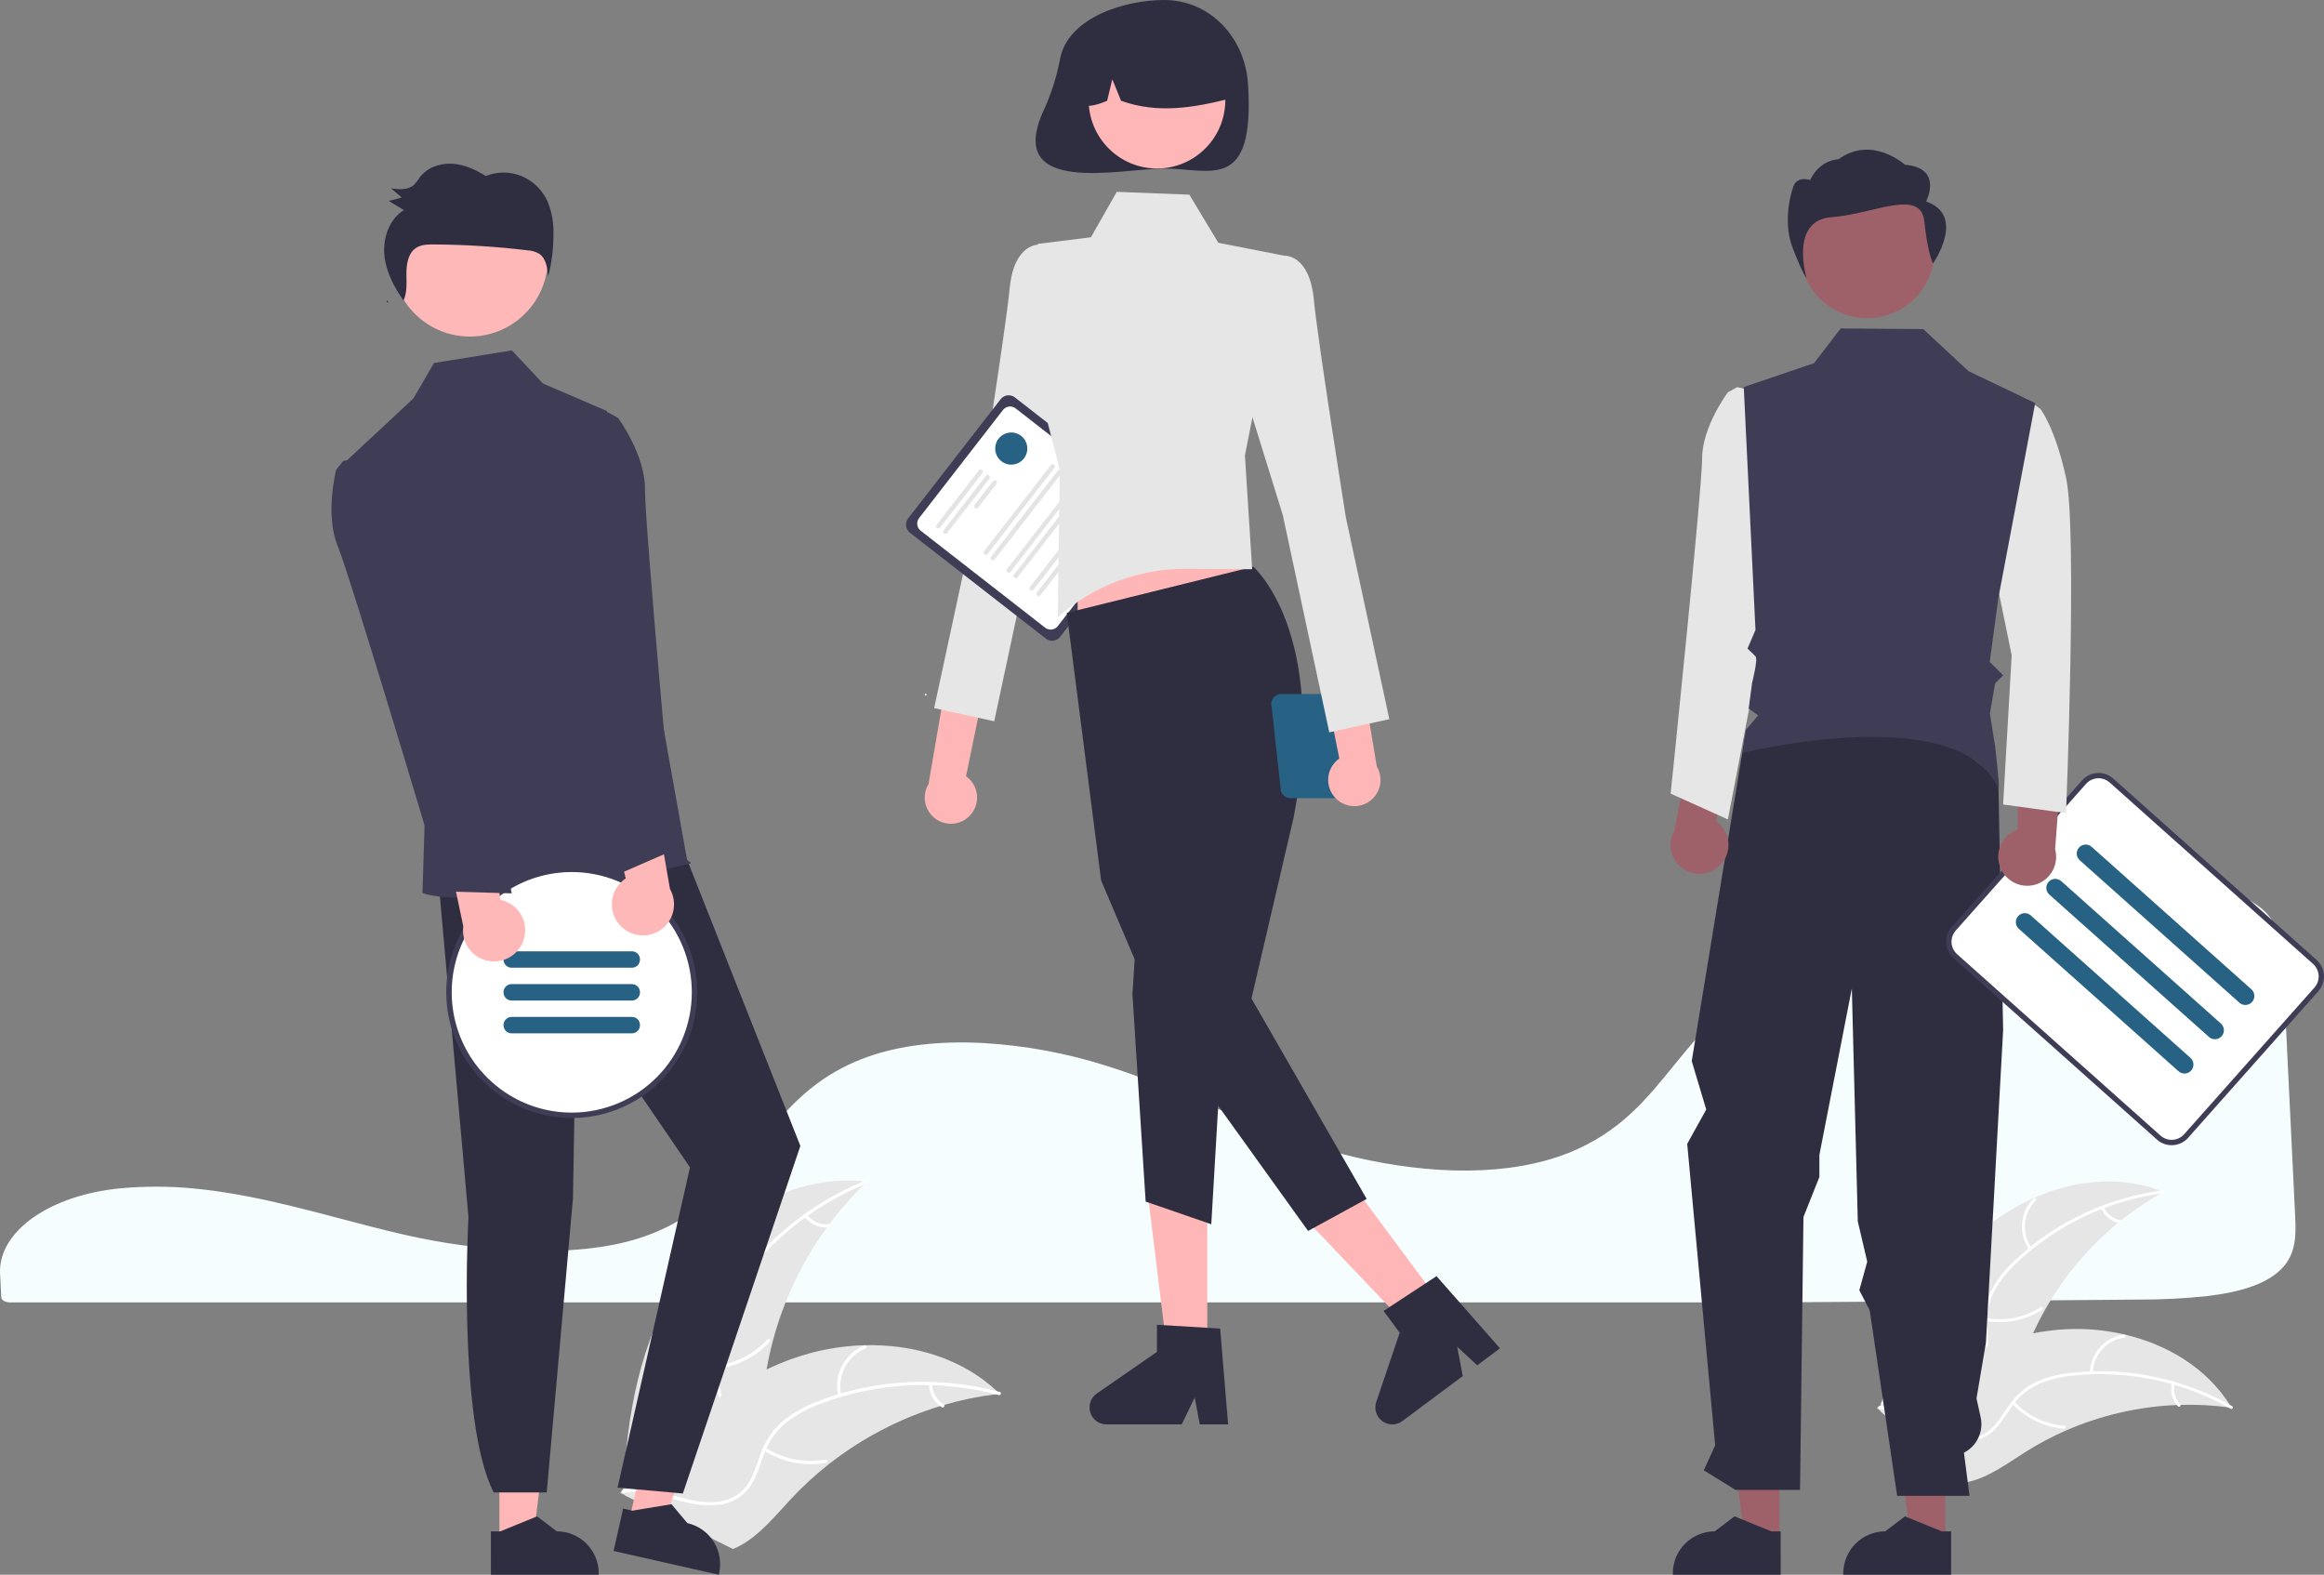 <svg width="400" height="271" viewBox="0 0 400 271" fill="none" xmlns="http://www.w3.org/2000/svg">
<rect x="0" y="0" width="400" height="271" fill="#808080" stroke="none"/>
<g clip-path="url(#clip0_395_58)">
<path d="M26.919 204.213C25.02 204.213 23.116 204.292 21.258 204.45L20.987 204.473C8.658 205.565 -0.36 211.899 0.011 219.208L0.083 220.53C0.13 221.365 0.18 222.263 0.222 223.26C0.244 223.751 0.914 224.128 1.747 224.128H305.008C326.39 223.998 347.693 223.834 368.325 223.642C372.194 223.65 376.061 223.449 379.909 223.04C385.642 222.36 389.622 221.013 392.076 218.921H392.076C395.128 216.326 395.224 213.059 395.04 209.368C394.664 201.914 394.291 194.084 393.919 186.277C393.59 179.397 393.263 172.535 392.936 165.966C392.734 162.067 392.284 158.626 388.819 155.996C385.062 153.152 378.212 151.71 368.457 151.71C368.339 151.71 368.222 151.71 368.103 151.711C337.533 151.82 307.242 162.35 292.73 177.915C291.058 179.707 289.501 181.626 287.995 183.482C285.77 186.224 283.469 189.058 280.724 191.593C279.237 192.984 277.63 194.24 275.92 195.344C275.803 195.426 275.668 195.513 275.525 195.596C275.199 195.809 274.858 196.015 274.525 196.197C272.578 197.324 270.527 198.258 268.4 198.988L268.185 199.06C268.023 199.118 267.848 199.175 267.673 199.228C266.444 199.623 265.168 199.965 263.89 200.241C258.358 201.463 252.067 201.756 245.194 201.111C238.882 200.503 232.651 199.231 226.605 197.316C220.24 195.301 214.282 192.788 208.521 190.359C205.99 189.291 203.373 188.187 200.759 187.142C200.267 186.945 199.784 186.752 199.293 186.56C196.101 185.313 193.206 184.284 190.444 183.413C183.602 181.245 176.52 179.931 169.357 179.5C161.753 179.083 155.053 179.869 149.447 181.832C147.901 182.371 146.396 183.021 144.944 183.776C138.303 187.23 134.21 192.329 130.251 197.26C125.327 203.393 120.235 209.735 110.18 213.023C98.578 216.82 81.642 215.243 69.661 212.499C65.894 211.637 62.131 210.644 58.492 209.684C57.023 209.296 55.552 208.911 54.081 208.529C51.188 207.781 48.822 207.207 46.632 206.724L45.94 206.569C45.554 206.486 45.169 206.402 44.776 206.322C42.175 205.775 39.753 205.344 37.368 205.006L36.804 204.923C35.673 204.774 34.615 204.65 33.577 204.545L33.163 204.504C31.13 204.31 29.027 204.213 26.919 204.213Z" fill="#F6FDFF"/>
<path d="M340.509 212.37C349.042 204.667 361.735 200.794 372.381 205.113C361.46 211.187 353.036 220.936 348.599 232.634C346.904 237.152 345.488 242.353 341.319 244.772C338.725 246.277 335.498 246.35 332.59 245.624C329.681 244.897 327.015 243.441 324.386 241.999L323.637 241.982C326.996 230.977 331.976 220.074 340.509 212.37Z" fill="#E6E6E6"/>
<path d="M372.322 205.347C362.893 206.568 354.087 210.734 347.156 217.254C345.639 218.631 344.348 220.239 343.331 222.019C342.396 223.784 341.95 225.769 342.039 227.765C342.085 229.629 342.348 231.53 341.941 233.372C341.719 234.312 341.301 235.194 340.714 235.961C340.128 236.728 339.386 237.361 338.538 237.821C336.454 239.021 334.065 239.399 331.715 239.688C329.106 240.008 326.391 240.299 324.133 241.765C323.859 241.943 323.6 241.507 323.873 241.33C327.802 238.779 332.774 239.707 336.999 238.005C338.97 237.211 340.715 235.816 341.332 233.708C341.872 231.865 341.603 229.905 341.54 228.018C341.424 226.071 341.786 224.126 342.594 222.352C343.517 220.526 344.744 218.871 346.222 217.457C349.498 214.222 353.262 211.523 357.375 209.458C362.056 207.076 367.11 205.514 372.317 204.84C372.639 204.798 372.642 205.306 372.322 205.347Z" fill="white"/>
<path d="M349.264 215.023C348.33 213.709 347.893 212.106 348.03 210.499C348.167 208.892 348.869 207.386 350.012 206.251C350.244 206.022 350.611 206.372 350.378 206.602C349.312 207.657 348.657 209.06 348.533 210.556C348.408 212.053 348.822 213.545 349.699 214.763C349.889 215.028 349.453 215.286 349.264 215.023Z" fill="white"/>
<path d="M341.892 226.824C345.132 227.399 348.47 226.729 351.239 224.949C351.513 224.772 351.772 225.208 351.499 225.384C348.613 227.232 345.138 227.921 341.768 227.316C341.447 227.258 341.572 226.766 341.892 226.824Z" fill="white"/>
<path d="M362.098 207.748C362.353 208.332 362.75 208.842 363.251 209.235C363.753 209.627 364.344 209.888 364.971 209.995C365.293 210.049 365.167 210.541 364.847 210.487C364.154 210.366 363.502 210.076 362.947 209.644C362.392 209.212 361.951 208.65 361.663 208.008C361.631 207.95 361.622 207.881 361.638 207.817C361.654 207.752 361.695 207.696 361.75 207.66C361.808 207.626 361.877 207.616 361.942 207.633C362.007 207.649 362.063 207.69 362.098 207.748Z" fill="white"/>
<path d="M384.105 242.263C383.903 242.235 383.701 242.207 383.496 242.182C380.78 241.821 378.039 241.682 375.3 241.765C375.088 241.768 374.874 241.775 374.662 241.784C368.066 242.056 361.577 243.552 355.526 246.197C353.119 247.251 350.796 248.488 348.576 249.895C345.511 251.84 342.342 254.192 338.915 254.985C338.559 255.072 338.197 255.137 337.833 255.179L323.675 242.898C323.657 242.853 323.635 242.812 323.617 242.768L323.029 242.304C323.139 242.223 323.254 242.142 323.364 242.061C323.427 242.014 323.493 241.97 323.556 241.923C323.6 241.893 323.643 241.862 323.68 241.832C323.695 241.822 323.709 241.812 323.721 241.805C323.758 241.775 323.796 241.751 323.83 241.724C324.473 241.268 325.12 240.816 325.771 240.368C325.774 240.364 325.774 240.364 325.78 240.364C330.711 236.899 336.034 234.032 341.639 231.823C341.807 231.76 341.978 231.693 342.153 231.635C344.677 230.694 347.274 229.962 349.917 229.446C351.365 229.168 352.826 228.963 354.295 228.833C358.091 228.504 361.915 228.776 365.627 229.638C373.027 231.356 379.795 235.427 383.803 241.775C383.906 241.937 384.005 242.097 384.105 242.263Z" fill="#E6E6E6"/>
<path d="M383.918 242.415C375.655 237.703 366.121 235.718 356.668 236.743C354.629 236.927 352.632 237.433 350.75 238.24C348.943 239.086 347.394 240.402 346.266 242.05C345.182 243.566 344.25 245.242 342.818 246.467C342.075 247.084 341.211 247.536 340.282 247.794C339.353 248.053 338.38 248.112 337.427 247.967C335.042 247.668 332.907 246.529 330.857 245.342C328.582 244.024 326.239 242.619 323.555 242.428C323.23 242.404 323.285 241.9 323.609 241.923C328.279 242.257 331.691 245.997 336.088 247.186C338.139 247.741 340.37 247.679 342.13 246.369C343.669 245.222 344.632 243.495 345.715 241.951C346.793 240.327 348.251 238.991 349.962 238.062C351.797 237.161 353.771 236.58 355.8 236.342C360.361 235.735 364.988 235.85 369.513 236.683C374.682 237.605 379.656 239.406 384.219 242.008C384.501 242.169 384.198 242.576 383.918 242.415Z" fill="white"/>
<path d="M359.692 236.233C359.736 234.621 360.35 233.077 361.425 231.877C362.5 230.676 363.967 229.898 365.562 229.681C365.885 229.638 365.966 230.138 365.643 230.181C364.157 230.381 362.792 231.106 361.793 232.226C360.794 233.346 360.227 234.787 360.196 236.288C360.188 236.614 359.685 236.558 359.692 236.233Z" fill="white"/>
<path d="M346.714 241.209C348.955 243.622 352.023 245.101 355.304 245.35C355.629 245.374 355.574 245.878 355.25 245.854C351.835 245.589 348.646 244.044 346.319 241.527C346.098 241.287 346.493 240.97 346.714 241.209Z" fill="white"/>
<path d="M374.311 238.165C374.165 238.786 374.174 239.433 374.339 240.048C374.503 240.664 374.818 241.229 375.255 241.693C375.479 241.93 375.083 242.246 374.86 242.011C374.38 241.496 374.034 240.872 373.85 240.192C373.667 239.512 373.652 238.797 373.808 238.111C373.817 238.045 373.851 237.985 373.903 237.943C373.955 237.901 374.021 237.881 374.087 237.886C374.154 237.893 374.214 237.927 374.256 237.979C374.298 238.032 374.318 238.099 374.311 238.165Z" fill="white"/>
<path d="M117.128 220.032C124.115 209.415 136.614 201.734 149.201 203.387C139.207 212.927 132.904 225.702 131.407 239.45C130.848 244.754 130.779 250.712 126.992 254.46C124.635 256.793 121.204 257.771 117.892 257.805C114.579 257.838 111.323 257.023 108.111 256.214L107.306 256.405C107.842 243.699 110.14 230.649 117.128 220.032Z" fill="#E6E6E6"/>
<path d="M149.202 203.654C139.456 207.587 131.195 214.497 125.592 223.402C124.352 225.298 123.418 227.378 122.825 229.565C122.315 231.714 122.389 233.96 123.039 236.071C123.606 238.051 124.415 240.011 124.491 242.095C124.514 243.162 124.312 244.222 123.898 245.206C123.484 246.189 122.866 247.074 122.087 247.801C120.192 249.665 117.741 250.736 115.308 251.699C112.607 252.769 109.784 253.837 107.776 256.035C107.532 256.301 107.134 255.907 107.377 255.641C110.871 251.818 116.446 251.425 120.492 248.427C122.38 247.028 123.859 245.051 123.934 242.624C123.999 240.502 123.167 238.48 122.576 236.48C121.911 234.431 121.758 232.249 122.129 230.126C122.61 227.916 123.462 225.804 124.65 223.88C127.256 219.507 130.532 215.571 134.358 212.217C138.703 208.365 143.674 205.285 149.056 203.113C149.389 202.978 149.533 203.52 149.202 203.654Z" fill="white"/>
<path d="M127.228 220.429C125.864 219.284 124.951 217.691 124.651 215.934C124.352 214.178 124.685 212.371 125.592 210.838C125.777 210.528 126.266 210.801 126.081 211.111C125.234 212.537 124.923 214.22 125.206 215.855C125.488 217.491 126.345 218.971 127.621 220.029C127.898 220.26 127.504 220.658 127.228 220.429Z" fill="white"/>
<path d="M122.62 235.105C126.245 234.817 129.629 233.171 132.097 230.494C132.341 230.229 132.739 230.623 132.495 230.888C129.922 233.668 126.397 235.374 122.624 235.665C122.264 235.693 122.262 235.132 122.62 235.105Z" fill="white"/>
<path d="M138.934 209.071C139.369 209.624 139.935 210.06 140.58 210.34C141.226 210.62 141.93 210.734 142.631 210.674C142.99 210.642 142.992 211.203 142.635 211.234C141.86 211.298 141.083 211.17 140.369 210.862C139.655 210.555 139.028 210.077 138.541 209.47C138.49 209.417 138.462 209.346 138.461 209.273C138.461 209.199 138.488 209.128 138.538 209.074C138.59 209.021 138.661 208.992 138.735 208.991C138.809 208.99 138.881 209.019 138.934 209.071Z" fill="white"/>
<path d="M172.056 239.852C171.832 239.879 171.609 239.905 171.383 239.936C168.377 240.307 165.407 240.921 162.501 241.774C162.275 241.836 162.047 241.903 161.824 241.972C154.844 244.101 148.32 247.51 142.582 252.025C140.301 253.823 138.159 255.793 136.176 257.918C133.438 260.852 130.702 264.251 127.257 266.054C126.9 266.246 126.531 266.416 126.153 266.562L107.6 257.373C107.568 257.331 107.534 257.293 107.503 257.251L106.745 256.918C106.84 256.801 106.94 256.682 107.035 256.566C107.09 256.498 107.148 256.432 107.203 256.364C107.241 256.319 107.279 256.275 107.31 256.232C107.323 256.217 107.335 256.203 107.346 256.192C107.377 256.149 107.411 256.113 107.44 256.075C108.001 255.408 108.568 254.744 109.14 254.083C109.142 254.079 109.142 254.079 109.148 254.077C113.52 249.05 118.35 244.344 123.739 240.522C123.901 240.407 124.065 240.288 124.235 240.177C126.674 238.468 129.248 236.962 131.931 235.673C133.403 234.972 134.909 234.346 136.444 233.797C140.413 232.387 144.578 231.612 148.787 231.499C157.179 231.275 165.548 233.742 171.598 239.414C171.753 239.56 171.903 239.703 172.056 239.852Z" fill="#E6E6E6"/>
<path d="M171.898 240.068C161.752 237.33 151.003 237.865 141.178 241.595C139.049 242.361 137.053 243.458 135.265 244.846C133.567 246.255 132.276 248.093 131.526 250.171C130.789 252.094 130.257 254.146 129.065 255.856C128.443 256.722 127.644 257.447 126.722 257.982C125.8 258.517 124.776 258.851 123.716 258.962C121.083 259.307 118.482 258.684 115.961 257.986C113.161 257.211 110.265 256.361 107.341 256.904C106.987 256.97 106.906 256.415 107.259 256.35C112.347 255.405 117.035 258.454 122.067 258.5C124.415 258.522 126.784 257.835 128.302 255.942C129.63 254.288 130.18 252.171 130.91 250.218C131.612 248.181 132.8 246.346 134.372 244.875C136.084 243.4 138.034 242.228 140.139 241.409C144.848 239.488 149.829 238.322 154.899 237.951C160.684 237.496 166.504 238.036 172.107 239.548C172.453 239.641 172.242 240.161 171.898 240.068Z" fill="white"/>
<path d="M144.271 240.208C143.87 238.471 144.099 236.648 144.915 235.065C145.732 233.482 147.083 232.24 148.729 231.563C149.063 231.427 149.289 231.94 148.955 232.076C147.422 232.704 146.162 233.86 145.405 235.336C144.648 236.812 144.442 238.511 144.825 240.126C144.908 240.477 144.354 240.557 144.271 240.208Z" fill="white"/>
<path d="M131.772 249.146C134.84 251.103 138.531 251.829 142.11 251.181C142.464 251.116 142.545 251.671 142.191 251.735C138.466 252.403 134.626 251.639 131.439 249.596C131.135 249.401 131.47 248.952 131.772 249.146Z" fill="white"/>
<path d="M160.443 238.2C160.459 238.904 160.649 239.593 160.996 240.206C161.343 240.818 161.836 241.335 162.432 241.709C162.738 241.9 162.402 242.349 162.098 242.159C161.442 241.743 160.898 241.171 160.513 240.495C160.128 239.82 159.914 239.059 159.89 238.281C159.881 238.208 159.901 238.135 159.945 238.076C159.989 238.017 160.053 237.976 160.126 237.963C160.199 237.953 160.274 237.972 160.333 238.016C160.393 238.06 160.432 238.126 160.443 238.2Z" fill="white"/>
<path d="M166.856 140.431C167.32 139.968 167.677 139.41 167.902 138.795C168.127 138.18 168.214 137.522 168.158 136.87C168.102 136.217 167.904 135.584 167.578 135.017C167.251 134.449 166.805 133.96 166.269 133.584L173.571 98.178L165.693 100.668L159.818 134.92C159.247 135.863 159.041 136.984 159.239 138.069C159.438 139.154 160.026 140.128 160.894 140.807C161.762 141.487 162.848 141.823 163.947 141.754C165.046 141.684 166.081 141.214 166.856 140.431Z" fill="#FFB6B6"/>
<path d="M183.736 45.789L178.855 42.099C178.855 42.099 174.55 41.793 173.788 49.571C173.025 57.349 168.251 87.201 168.251 87.201L160.783 121.852L171.121 124.125L179.119 86.731L187.126 60.932L183.736 45.789Z" fill="#E6E6E6"/>
<path d="M180.018 109.906L156.607 91.671C156.243 91.386 156.006 90.968 155.948 90.508C155.891 90.049 156.018 89.585 156.301 89.219L172.229 68.697C172.514 68.332 172.931 68.094 173.389 68.037C173.848 67.979 174.311 68.106 174.676 68.39L198.086 86.626C198.451 86.911 198.688 87.329 198.745 87.788C198.803 88.248 198.676 88.711 198.393 89.077L182.464 109.599C182.18 109.965 181.763 110.202 181.304 110.26C180.846 110.317 180.383 110.19 180.018 109.906Z" fill="#3F3D56"/>
<path d="M179.889 108.019L158.465 91.33C158.141 91.078 157.93 90.707 157.879 90.298C157.829 89.89 157.941 89.479 158.193 89.154L172.632 70.55C172.885 70.225 173.255 70.014 173.662 69.963C174.07 69.912 174.481 70.025 174.805 70.277L196.229 86.966C196.553 87.219 196.763 87.59 196.814 87.998C196.865 88.406 196.753 88.818 196.501 89.142L182.062 107.747C181.809 108.071 181.439 108.282 181.031 108.333C180.624 108.384 180.213 108.271 179.889 108.019Z" fill="white"/>
<path d="M161.273 90.857C161.192 90.794 161.14 90.701 161.127 90.599C161.114 90.497 161.143 90.394 161.205 90.313L168.49 80.928C168.553 80.847 168.645 80.794 168.747 80.781C168.798 80.775 168.849 80.778 168.898 80.792C168.947 80.805 168.993 80.829 169.033 80.86C169.073 80.891 169.107 80.93 169.132 80.974C169.157 81.018 169.173 81.067 169.179 81.118C169.186 81.168 169.182 81.219 169.168 81.269C169.155 81.318 169.132 81.364 169.101 81.404L161.816 90.789C161.753 90.87 161.661 90.923 161.559 90.936C161.457 90.948 161.354 90.92 161.273 90.857Z" fill="#E4E4E4"/>
<path d="M162.481 91.798C162.4 91.734 162.347 91.642 162.334 91.54C162.322 91.438 162.35 91.335 162.413 91.254L169.697 81.868C169.76 81.787 169.853 81.734 169.954 81.722C170.056 81.709 170.159 81.737 170.24 81.8C170.321 81.863 170.374 81.956 170.387 82.058C170.399 82.16 170.371 82.263 170.308 82.344L163.024 91.73C162.961 91.811 162.868 91.863 162.766 91.876C162.664 91.889 162.562 91.861 162.481 91.798Z" fill="#E4E4E4"/>
<path d="M167.815 87.421C167.734 87.358 167.681 87.265 167.668 87.163C167.656 87.061 167.684 86.958 167.747 86.877L170.904 82.809C170.935 82.768 170.974 82.735 171.018 82.709C171.063 82.684 171.111 82.668 171.162 82.662C171.212 82.655 171.264 82.659 171.313 82.672C171.362 82.686 171.408 82.709 171.448 82.74C171.488 82.771 171.522 82.81 171.547 82.855C171.572 82.899 171.588 82.948 171.594 82.998C171.601 83.049 171.597 83.1 171.583 83.149C171.57 83.198 171.547 83.245 171.515 83.285L168.358 87.353C168.295 87.434 168.202 87.487 168.1 87.5C167.999 87.512 167.896 87.484 167.815 87.421Z" fill="#E4E4E4"/>
<path d="M169.443 95.405C169.362 95.341 169.309 95.249 169.296 95.147C169.283 95.045 169.312 94.942 169.375 94.861L180.874 80.044C180.905 80.004 180.944 79.97 180.988 79.945C181.033 79.92 181.081 79.904 181.132 79.897C181.182 79.891 181.233 79.895 181.282 79.908C181.331 79.922 181.377 79.945 181.417 79.976C181.457 80.007 181.491 80.046 181.516 80.09C181.541 80.135 181.557 80.183 181.564 80.234C181.57 80.284 181.566 80.336 181.553 80.385C181.539 80.434 181.516 80.48 181.485 80.52L169.986 95.337C169.923 95.418 169.83 95.47 169.728 95.483C169.626 95.496 169.524 95.468 169.443 95.405Z" fill="#E4E4E4"/>
<path d="M170.65 96.345C170.569 96.282 170.516 96.189 170.504 96.087C170.491 95.985 170.519 95.882 170.582 95.801L182.082 80.984C182.113 80.944 182.151 80.911 182.196 80.885C182.24 80.86 182.289 80.844 182.339 80.838C182.389 80.831 182.441 80.835 182.49 80.849C182.539 80.862 182.584 80.885 182.625 80.916C182.665 80.948 182.698 80.987 182.723 81.031C182.749 81.075 182.765 81.124 182.771 81.174C182.777 81.225 182.774 81.276 182.76 81.325C182.747 81.374 182.724 81.42 182.693 81.46L171.193 96.277C171.13 96.358 171.037 96.411 170.935 96.424C170.834 96.436 170.731 96.408 170.65 96.345Z" fill="#E4E4E4"/>
<path d="M173.39 98.48C173.309 98.417 173.257 98.324 173.244 98.222C173.231 98.12 173.259 98.017 173.322 97.936L184.822 83.119C184.853 83.079 184.892 83.046 184.936 83.02C184.98 82.995 185.029 82.979 185.08 82.973C185.13 82.966 185.181 82.97 185.23 82.984C185.279 82.997 185.325 83.02 185.365 83.051C185.405 83.082 185.439 83.121 185.464 83.166C185.489 83.21 185.505 83.259 185.512 83.309C185.518 83.36 185.514 83.411 185.501 83.46C185.487 83.509 185.464 83.555 185.433 83.595L173.933 98.412C173.87 98.493 173.778 98.546 173.676 98.558C173.574 98.571 173.471 98.543 173.39 98.48Z" fill="#E4E4E4"/>
<path d="M174.598 99.42C174.517 99.357 174.464 99.264 174.451 99.162C174.439 99.06 174.467 98.957 174.53 98.876L186.029 84.06C186.061 84.019 186.099 83.986 186.143 83.961C186.188 83.936 186.236 83.919 186.287 83.913C186.337 83.907 186.388 83.91 186.437 83.924C186.486 83.937 186.532 83.96 186.572 83.992C186.613 84.023 186.646 84.062 186.671 84.106C186.696 84.15 186.713 84.199 186.719 84.249C186.725 84.3 186.722 84.351 186.708 84.4C186.695 84.45 186.672 84.496 186.64 84.536L175.141 99.352C175.078 99.433 174.985 99.486 174.883 99.499C174.781 99.511 174.679 99.483 174.598 99.42Z" fill="#E4E4E4"/>
<path d="M177.338 101.555C177.257 101.492 177.205 101.399 177.192 101.297C177.179 101.195 177.207 101.092 177.27 101.011L188.77 86.195C188.801 86.154 188.84 86.121 188.884 86.096C188.928 86.07 188.977 86.054 189.027 86.048C189.078 86.041 189.129 86.045 189.178 86.059C189.227 86.072 189.273 86.095 189.313 86.126C189.353 86.158 189.387 86.197 189.412 86.241C189.437 86.285 189.453 86.334 189.459 86.384C189.466 86.435 189.462 86.486 189.449 86.535C189.435 86.584 189.412 86.63 189.381 86.671L177.881 101.487C177.818 101.568 177.726 101.621 177.624 101.634C177.522 101.646 177.419 101.618 177.338 101.555Z" fill="#E4E4E4"/>
<path d="M178.545 102.495C178.465 102.432 178.412 102.34 178.399 102.237C178.386 102.135 178.415 102.033 178.477 101.951L189.977 87.135C190.04 87.054 190.133 87.002 190.235 86.989C190.336 86.977 190.439 87.005 190.52 87.068C190.6 87.131 190.653 87.223 190.666 87.325C190.679 87.427 190.651 87.53 190.588 87.611L179.089 102.427C179.026 102.508 178.933 102.561 178.831 102.574C178.729 102.587 178.627 102.558 178.545 102.495Z" fill="#E4E4E4"/>
<path d="M159.326 119.703C159.414 119.703 159.485 119.631 159.485 119.543C159.485 119.455 159.414 119.384 159.326 119.384C159.238 119.384 159.167 119.455 159.167 119.543C159.167 119.631 159.238 119.703 159.326 119.703Z" fill="white"/>
<path d="M182.481 10.008C181.922 13.017 181.006 15.947 179.751 18.738C172.567 33.962 193.026 29 200.337 29C208.33 29 215.978 33.211 214.81 14.5C214.311 6.507 208.33 0 200.337 0C193.509 0 183.909 3.04 182.481 10.008Z" fill="#2F2E41"/>
<path d="M207.788 233.303H200.977L197.736 206.986H207.788V233.303Z" fill="#FFB6B6"/>
<path d="M211.382 245.125H206.498L205.626 240.505L203.394 245.125H190.44C189.819 245.125 189.214 244.926 188.714 244.557C188.214 244.188 187.844 243.669 187.66 243.075C187.475 242.482 187.484 241.844 187.687 241.256C187.889 240.668 188.274 240.16 188.785 239.807L199.13 232.649V227.979L210.01 228.63L211.382 245.125Z" fill="#2F2E41"/>
<path d="M248.249 224.692L242.784 228.764L224.508 209.583L232.574 203.574L248.249 224.692Z" fill="#FFB6B6"/>
<path d="M258.175 232.03L254.256 234.949L250.805 231.764L251.765 236.805L241.37 244.549C240.872 244.92 240.268 245.122 239.647 245.126C239.026 245.129 238.42 244.933 237.918 244.567C237.416 244.201 237.044 243.684 236.857 243.091C236.669 242.498 236.675 241.86 236.875 241.271L240.912 229.344L238.131 225.596L247.249 219.614L258.175 232.03Z" fill="#2F2E41"/>
<path d="M185.482 112.184L217.812 107.139L211.383 87.763H185.482V112.184Z" fill="#FFB6B6"/>
<path d="M215.717 97.522C215.717 97.522 228.639 108.706 222.677 140.59L215.398 171.83L235.229 206.322L225.145 211.832L200.707 177.805L189.524 151.526L183.609 105.469L215.717 97.522Z" fill="#2F2E41"/>
<path d="M195.688 159.015L194.911 171.073L197.186 206.782L208.482 210.678L210.621 174.091L195.688 159.015Z" fill="#2F2E41"/>
<path d="M192.215 33.013L204.712 33.502L209.693 41.784L221.056 44.006L214.273 78.387L215.52 97.956L204.205 97.886C196.051 97.837 188.165 100.804 182.061 106.221L182.399 80.819L177.532 61.857L178.626 41.974L187.767 40.829L192.215 33.013Z" fill="#E6E6E6"/>
<path d="M199.139 28.996C205.635 28.996 210.9 23.721 210.9 17.213C210.9 10.706 205.635 5.431 199.139 5.431C192.643 5.431 187.377 10.706 187.377 17.213C187.377 23.721 192.643 28.996 199.139 28.996Z" fill="#FFB6B6"/>
<path d="M191.152 5.203C193.213 3.944 195.573 3.263 197.987 3.231C200.401 3.199 202.778 3.817 204.872 5.021C206.965 6.225 208.697 7.97 209.887 10.074C211.077 12.178 211.68 14.564 211.635 16.982C205.641 18.489 199.345 19.643 192.954 17.342L191.445 13.642L190.555 17.345C188.609 18.142 186.657 18.816 184.706 17.337C184.626 14.927 185.18 12.537 186.311 10.407C187.442 8.278 189.111 6.483 191.152 5.203Z" fill="#2F2E41"/>
<path d="M218.881 121.711L220.466 136.126C220.577 136.486 220.799 136.8 221.102 137.024C221.404 137.247 221.769 137.368 222.145 137.368H229.453C229.829 137.368 230.195 137.248 230.497 137.024C230.799 136.8 231.022 136.486 231.132 136.126L232.445 125.078C232.825 125.264 233.242 125.357 233.664 125.35C234.086 125.343 234.501 125.236 234.873 125.037C235.246 124.838 235.566 124.554 235.808 124.207C236.049 123.86 236.205 123.46 236.262 123.041C236.32 122.622 236.277 122.196 236.137 121.796C235.998 121.397 235.766 121.037 235.461 120.745C235.155 120.453 234.785 120.238 234.38 120.117C233.976 119.997 233.548 119.974 233.133 120.051C232.969 119.857 232.765 119.702 232.535 119.595C232.305 119.488 232.054 119.433 231.801 119.434H220.56C220.285 119.434 220.014 119.499 219.768 119.623C219.523 119.747 219.31 119.927 219.147 120.148C218.984 120.37 218.874 120.627 218.828 120.898C218.782 121.169 218.8 121.448 218.881 121.711ZM232.675 124.331L233.479 121.711C233.572 121.409 233.582 121.087 233.506 120.78C233.54 120.778 233.573 120.769 233.607 120.769C234.113 120.769 234.597 120.97 234.954 121.328C235.311 121.686 235.512 122.171 235.512 122.677C235.512 123.183 235.311 123.669 234.954 124.026C234.597 124.384 234.113 124.585 233.607 124.585C233.28 124.583 232.958 124.495 232.675 124.331Z" fill="#276284"/>
<path d="M229.901 137.378C229.44 136.914 229.086 136.353 228.864 135.737C228.643 135.121 228.558 134.463 228.618 133.811C228.677 133.158 228.878 132.527 229.208 131.961C229.537 131.394 229.986 130.908 230.524 130.534L223.401 95.092L231.267 97.622L236.968 131.904C237.534 132.85 237.734 133.971 237.53 135.055C237.327 136.139 236.733 137.11 235.862 137.785C234.991 138.46 233.903 138.791 232.804 138.716C231.706 138.641 230.673 138.165 229.901 137.378Z" fill="#FFB6B6"/>
<path d="M216.176 47.697L221.056 44.006C221.056 44.006 225.361 43.701 226.124 51.479C226.886 59.257 231.66 89.109 231.66 89.109L239.128 123.76L228.791 126.033L220.792 88.638L212.785 62.84L216.176 47.697Z" fill="#E6E6E6"/>
<path d="M174.055 79.96C175.581 79.96 176.818 78.721 176.818 77.193C176.818 75.664 175.581 74.425 174.055 74.425C172.53 74.425 171.293 75.664 171.293 77.193C171.293 78.721 172.53 79.96 174.055 79.96Z" fill="#276284"/>
<path d="M85.961 265.409L91.718 265.409L94.457 243.162L85.96 243.162L85.961 265.409Z" fill="#FFB6B6"/>
<path d="M84.492 263.526L86.113 263.526L92.44 260.948L95.831 263.525C97.747 263.526 99.585 264.288 100.94 265.646C102.295 267.003 103.056 268.844 103.057 270.764V270.999L84.493 271L84.492 263.526Z" fill="#2F2E41"/>
<path d="M108.272 261.774L113.888 263.045L121.451 241.949L113.162 240.074L108.272 261.774Z" fill="#FFB6B6"/>
<path d="M107.253 259.613L108.834 259.971L115.572 258.853L118.313 262.115L118.313 262.115C120.183 262.538 121.808 263.688 122.831 265.311C123.854 266.934 124.192 268.898 123.77 270.771L123.718 271L105.61 266.904L107.253 259.613Z" fill="#2F2E41"/>
<path d="M75.421 150.974L80.627 209.409C80.627 209.409 78.677 244.491 84.971 256.836H94.1L98.62 206.206L99.187 172.222L118.759 200.893L106.293 256.008L117.528 257.015L137.757 197.201L115.533 141.05L75.421 150.974Z" fill="#2F2E41"/>
<path d="M80.874 57.917C88.289 57.917 94.3 51.895 94.3 44.466C94.3 37.038 88.289 31.016 80.874 31.016C73.458 31.016 67.447 37.038 67.447 44.466C67.447 51.895 73.458 57.917 80.874 57.917Z" fill="#FFB8B8"/>
<path d="M104.476 70.735L93.461 66L88.099 60.303L74.704 62.467L71.15 68.572L59.645 79.289L73.124 140.348L72.716 153.684C72.716 153.684 81.344 157.575 118.758 148.616C119.207 148.509 118.268 148.038 118.268 148.038L104.476 70.735Z" fill="#3F3D56"/>
<path d="M66.912 52.099C66.819 51.971 66.726 51.842 66.634 51.712C66.597 51.79 66.568 51.871 66.526 51.947L66.912 52.099Z" fill="#2F2E41"/>
<path d="M94.229 34.628C93.332 32.669 91.732 31.12 89.747 30.289C87.779 29.494 85.581 29.496 83.615 30.295C81.84 29.171 79.867 28.281 77.79 28.17C75.713 28.06 73.517 28.832 72.237 30.531C71.952 30.98 71.627 31.402 71.267 31.794C70.238 32.748 68.675 32.611 67.307 32.416C67.921 32.942 68.534 33.469 69.148 33.995C68.405 34.19 67.663 34.384 66.92 34.578C67.787 35.105 68.653 35.631 69.52 36.158C67.004 37.67 65.861 40.972 66.163 43.97C66.449 46.809 67.817 49.404 69.452 51.712C70.104 50.333 69.964 48.682 69.953 47.129C69.942 45.488 70.232 43.624 71.544 42.707C72.43 42.088 73.569 42.06 74.636 42.066C80.023 42.096 85.403 42.432 90.752 43.074C91.477 43.106 92.185 43.311 92.815 43.674C93.998 44.482 94.228 46.15 94.347 47.614C94.972 45.197 95.277 42.709 95.256 40.213C95.309 38.3 94.959 36.397 94.229 34.628Z" fill="#2F2E41"/>
<path d="M98.409 191.938C110.08 191.938 119.542 182.459 119.542 170.767C119.542 159.075 110.08 149.596 98.409 149.596C86.738 149.596 77.277 159.075 77.277 170.767C77.277 182.459 86.738 191.938 98.409 191.938Z" fill="white"/>
<path d="M98.409 149.126C97.323 149.126 96.239 149.208 95.164 149.371C94.615 149.45 94.08 149.554 93.549 149.681C89.65 150.581 86.078 152.549 83.231 155.365C80.384 158.18 78.373 161.733 77.424 165.627C76.475 169.52 76.624 173.601 77.855 177.415C79.087 181.228 81.351 184.624 84.397 187.224C84.758 187.529 85.124 187.826 85.505 188.108C88.246 190.156 91.434 191.522 94.806 192.095C98.177 192.667 101.637 192.429 104.898 191.4C108.16 190.372 111.132 188.582 113.568 186.178C116.005 183.774 117.837 180.825 118.913 177.573C119.99 174.321 120.28 170.86 119.76 167.474C119.241 164.088 117.926 160.874 115.924 158.096C113.922 155.318 111.29 153.057 108.245 151.497C105.2 149.938 101.829 149.125 98.409 149.126ZM98.409 191.467C94.016 191.472 89.737 190.065 86.2 187.454C85.815 187.172 85.444 186.88 85.082 186.57C82.115 184.062 79.913 180.768 78.73 177.064C77.546 173.361 77.429 169.398 78.391 165.63C79.353 161.863 81.355 158.443 84.168 155.764C86.981 153.084 90.491 151.253 94.296 150.481C94.822 150.373 95.348 150.288 95.883 150.222C96.721 150.118 97.565 150.066 98.409 150.067C103.89 150.067 109.145 152.248 113.02 156.13C116.895 160.012 119.072 165.277 119.072 170.767C119.072 176.257 116.895 181.522 113.02 185.404C109.145 189.286 103.89 191.467 98.409 191.467Z" fill="#3F3D56"/>
<path d="M88.044 166.533H108.775C109.534 166.533 110.15 165.916 110.15 165.155V165.088C110.15 164.327 109.534 163.71 108.775 163.71H88.044C87.285 163.71 86.669 164.327 86.669 165.088V165.155C86.669 165.916 87.285 166.533 88.044 166.533Z" fill="#276284"/>
<path d="M88.044 172.178H108.775C109.534 172.178 110.15 171.562 110.15 170.801V170.733C110.15 169.972 109.534 169.356 108.775 169.356H88.044C87.285 169.356 86.669 169.972 86.669 170.733V170.801C86.669 171.562 87.285 172.178 88.044 172.178Z" fill="#276284"/>
<path d="M88.044 177.824H108.775C109.534 177.824 110.15 177.207 110.15 176.446V176.379C110.15 175.618 109.534 175.001 108.775 175.001H88.044C87.285 175.001 86.669 175.618 86.669 176.379V176.446C86.669 177.207 87.285 177.824 88.044 177.824Z" fill="#276284"/>
<path d="M334.833 264.691L328.796 264.691L325.924 241.363L334.834 241.364L334.833 264.691Z" fill="#9E616A"/>
<path d="M306.273 264.691L300.236 264.691L297.364 241.363L306.274 241.364L306.273 264.691Z" fill="#9E616A"/>
<path d="M306.485 271L287.921 270.999V270.764C287.922 268.844 288.683 267.003 290.038 265.646C291.393 264.288 293.231 263.526 295.147 263.525H295.147L298.538 260.948L304.865 263.526L306.486 263.526L306.485 271Z" fill="#2F2E41"/>
<path d="M335.82 271L317.256 270.999V270.764C317.256 268.844 318.017 267.003 319.372 265.646C320.727 264.288 322.565 263.526 324.481 263.525H324.482L327.873 260.948L334.199 263.526L335.82 263.526L335.82 271Z" fill="#2F2E41"/>
<path d="M300.351 126.632L291.176 182.599L293.673 190.939L290.397 196.846L295.208 248.72L293.255 253.027L298.712 256.399H309.816L310.405 209.437L313.148 202.542V198.742L318.732 170.106L319.76 210.209L321.384 217.115L320.02 222.032L321.803 225.477L326.538 257.422H338.989L338.026 249.99C339.111 249.44 339.982 248.544 340.503 247.444C341.024 246.344 341.165 245.101 340.905 243.912L340.191 240.654L341.816 231.022L344.774 177.287L343.94 133.93L329.375 122.771L300.351 126.632Z" fill="#2F2E41"/>
<path d="M321.384 54.764C327.773 54.764 332.952 49.575 332.952 43.175C332.952 36.775 327.773 31.586 321.384 31.586C314.995 31.586 309.816 36.775 309.816 43.175C309.816 49.575 314.995 54.764 321.384 54.764Z" fill="#9E616A"/>
<path d="M296.109 148.842C296.613 148.32 296.996 147.695 297.232 147.01C297.468 146.324 297.551 145.595 297.476 144.874C297.4 144.153 297.168 143.457 296.794 142.835C296.421 142.214 295.917 141.682 295.316 141.277L299.815 124.234L291.148 127.155L288.205 142.891C287.593 143.947 287.388 145.191 287.63 146.387C287.872 147.584 288.544 148.65 289.519 149.383C290.493 150.117 291.702 150.467 292.917 150.367C294.131 150.267 295.267 149.724 296.109 148.842Z" fill="#9E616A"/>
<path d="M300.843 67.018L298.983 66.631L297.396 67.511C297.396 67.511 292.965 73.431 292.965 78.857C292.965 84.284 287.548 136.574 287.548 136.574L297.396 141.014L305.275 100.069L300.843 67.018Z" fill="#E6E6E6"/>
<path d="M331.515 34.678C331.515 34.678 334.54 28.884 327.884 28.357C327.884 28.357 322.209 23.2 316.425 27.414C316.425 27.414 313.27 27.414 311.545 30.991C311.545 30.991 309.064 30.048 308.518 32.571C308.518 32.571 306.703 37.839 308.518 42.58C310.334 47.321 310.937 47.848 310.937 47.848C310.937 47.848 307.954 37.908 315.216 37.381C322.478 36.854 330.605 32.308 331.21 38.102C331.815 43.897 332.726 45.325 332.726 45.325C332.726 45.325 338.474 37.049 331.515 34.678Z" fill="#2F2E41"/>
<path d="M373.773 196.846C372.9 196.847 372.057 196.525 371.406 195.941L336.397 164.721C335.692 164.091 335.265 163.205 335.21 162.26C335.155 161.314 335.477 160.386 336.105 159.677L358.532 134.437C359.161 133.73 360.045 133.302 360.989 133.247C361.933 133.193 362.86 133.515 363.567 134.144L398.576 165.365C399.282 165.995 399.71 166.88 399.765 167.826C399.82 168.771 399.497 169.7 398.868 170.408L376.441 195.648C376.131 196 375.754 196.286 375.332 196.491C374.91 196.695 374.452 196.814 373.984 196.84C373.913 196.844 373.843 196.846 373.773 196.846Z" fill="white"/>
<path d="M373.772 197.076C372.843 197.077 371.946 196.734 371.254 196.113L336.245 164.893C335.494 164.222 335.04 163.28 334.981 162.273C334.923 161.267 335.265 160.278 335.933 159.524L358.361 134.284C359.031 133.532 359.971 133.077 360.975 133.019C361.98 132.96 362.967 133.303 363.719 133.972L398.728 165.193C399.48 165.864 399.935 166.806 399.994 167.812C400.052 168.819 399.709 169.808 399.04 170.561L376.612 195.801C376.282 196.175 375.881 196.48 375.432 196.697C374.983 196.915 374.495 197.042 373.998 197.069C373.922 197.073 373.847 197.076 373.772 197.076ZM361.197 133.93C360.791 133.929 360.389 134.015 360.018 134.181C359.647 134.347 359.315 134.591 359.045 134.895L336.618 160.135C336.111 160.707 335.852 161.457 335.896 162.22C335.94 162.983 336.285 163.698 336.854 164.207L371.863 195.427C372.146 195.679 372.475 195.873 372.832 195.997C373.189 196.121 373.567 196.174 373.944 196.152C374.322 196.13 374.691 196.034 375.032 195.869C375.372 195.704 375.676 195.473 375.928 195.19L398.355 169.95C398.862 169.379 399.123 168.629 399.078 167.866C399.034 167.102 398.689 166.388 398.119 165.879L363.109 134.658C362.583 134.188 361.902 133.929 361.197 133.93Z" fill="#3F3D56"/>
<path d="M386.468 172.942C386.09 172.943 385.725 172.804 385.442 172.552L357.962 148.045C357.81 147.91 357.686 147.746 357.597 147.563C357.508 147.38 357.456 147.182 357.444 146.979C357.432 146.776 357.46 146.572 357.526 146.38C357.593 146.188 357.696 146.011 357.831 145.859C357.966 145.707 358.13 145.583 358.313 145.494C358.496 145.406 358.694 145.355 358.897 145.343C359.1 145.332 359.303 145.36 359.494 145.428C359.686 145.495 359.863 145.599 360.014 145.735L387.495 170.242C387.728 170.451 387.893 170.725 387.968 171.03C388.042 171.334 388.022 171.654 387.911 171.947C387.799 172.24 387.602 172.492 387.344 172.67C387.086 172.847 386.781 172.942 386.468 172.942Z" fill="#276284"/>
<path d="M381.226 178.841C380.848 178.842 380.483 178.702 380.201 178.45L352.72 153.943C352.569 153.808 352.445 153.645 352.357 153.462C352.269 153.279 352.217 153.081 352.206 152.878C352.194 152.676 352.222 152.473 352.289 152.281C352.355 152.089 352.459 151.913 352.594 151.761C352.728 151.609 352.892 151.486 353.074 151.397C353.256 151.309 353.454 151.258 353.657 151.246C353.859 151.234 354.062 151.262 354.253 151.329C354.444 151.396 354.621 151.499 354.772 151.634L382.253 176.141C382.487 176.35 382.652 176.624 382.726 176.929C382.8 177.233 382.781 177.553 382.669 177.846C382.558 178.139 382.36 178.391 382.102 178.569C381.845 178.746 381.539 178.841 381.226 178.841Z" fill="#276284"/>
<path d="M375.984 184.741C375.606 184.741 375.241 184.602 374.959 184.35L347.478 159.843C347.326 159.708 347.203 159.545 347.114 159.362C347.026 159.179 346.974 158.981 346.962 158.778C346.95 158.575 346.979 158.372 347.045 158.18C347.112 157.988 347.215 157.811 347.35 157.659C347.485 157.508 347.648 157.384 347.831 157.296C348.014 157.207 348.212 157.156 348.414 157.144C348.617 157.132 348.819 157.161 349.011 157.228C349.202 157.295 349.379 157.399 349.53 157.534L377.011 182.041C377.245 182.249 377.41 182.524 377.484 182.828C377.558 183.133 377.539 183.453 377.427 183.746C377.316 184.039 377.118 184.291 376.86 184.468C376.603 184.646 376.297 184.741 375.984 184.741Z" fill="#276284"/>
<path d="M344.558 149.847C344.205 149.214 343.995 148.511 343.943 147.788C343.891 147.064 343.998 146.338 344.256 145.661C344.514 144.984 344.918 144.371 345.438 143.867C345.958 143.362 346.582 142.978 347.267 142.742L347.296 125.114L354.921 130.17L353.724 146.134C354.045 147.312 353.923 148.567 353.381 149.661C352.84 150.755 351.917 151.612 350.787 152.07C349.657 152.527 348.399 152.554 347.251 152.144C346.103 151.735 345.145 150.918 344.558 149.847Z" fill="#9E616A"/>
<path d="M345.262 71.849L348.669 68.559L351.171 70.369C351.171 70.369 353.633 73.329 355.603 82.208C357.573 91.088 355.603 139.925 355.603 139.925L344.77 138.445L346.247 112.793L341.816 91.088L345.262 71.849Z" fill="#E6E6E6"/>
<path d="M350.293 69.362L338.816 63.87L331.024 56.629L316.815 56.523L312.232 62.492L300.131 66.61L302.148 108.41L300.773 111.624C300.773 111.624 301.731 112.491 302.169 112.976C302.606 113.461 301.564 117.52 301.564 117.52L300.976 121.937L302.606 123.104L300.487 125.612L299.961 129.565C299.961 129.565 336.956 120.353 343.947 135.614C344.316 136.42 343.406 128.54 343.406 128.54L342.497 122.771L343.399 117.594L344.774 116.216L342.468 113.906L343.947 102.943L350.293 69.362Z" fill="#3F3D56"/>
<path d="M90.024 162.029C90.309 161.305 90.432 160.527 90.384 159.749C90.336 158.972 90.118 158.215 89.747 157.531C89.375 156.847 88.859 156.253 88.233 155.791C87.608 155.329 86.888 155.01 86.126 154.856L83.577 136.101L76.185 142.575L79.739 159.392C79.567 160.691 79.876 162.009 80.608 163.096C81.34 164.182 82.445 164.962 83.712 165.287C84.98 165.612 86.323 165.46 87.486 164.86C88.649 164.259 89.552 163.252 90.024 162.029Z" fill="#FFB8B8"/>
<path d="M61.063 78.946L59.06 79.331L57.849 80.858C57.849 80.858 55.889 88.557 58.121 93.937C60.353 99.318 76.49 153.4 76.49 153.4L88.081 153.737L79.052 109.888L61.063 78.946Z" fill="#3F3D56"/>
<path d="M106.757 159.278C106.223 158.712 105.819 158.036 105.575 157.297C105.33 156.558 105.25 155.774 105.34 155.001C105.43 154.227 105.689 153.483 106.097 152.821C106.505 152.158 107.054 151.594 107.704 151.166L103.089 132.812L112.357 136.057L115.319 152.989C115.963 154.131 116.166 155.469 115.891 156.751C115.616 158.032 114.881 159.168 113.826 159.943C112.771 160.719 111.468 161.079 110.165 160.956C108.862 160.834 107.65 160.237 106.757 159.278Z" fill="#FFB8B8"/>
<path d="M102.708 71.368L104.71 70.977L106.402 71.942C106.402 71.942 111.085 78.354 111.017 84.18C110.948 90.006 116.103 146.216 116.103 146.216L105.474 150.857L97.532 106.798L102.708 71.368Z" fill="#3F3D56"/>
</g>
<defs>
<clipPath id="clip0_395_58">
<rect width="400" height="271" fill="white"/>
</clipPath>
</defs>
</svg>
